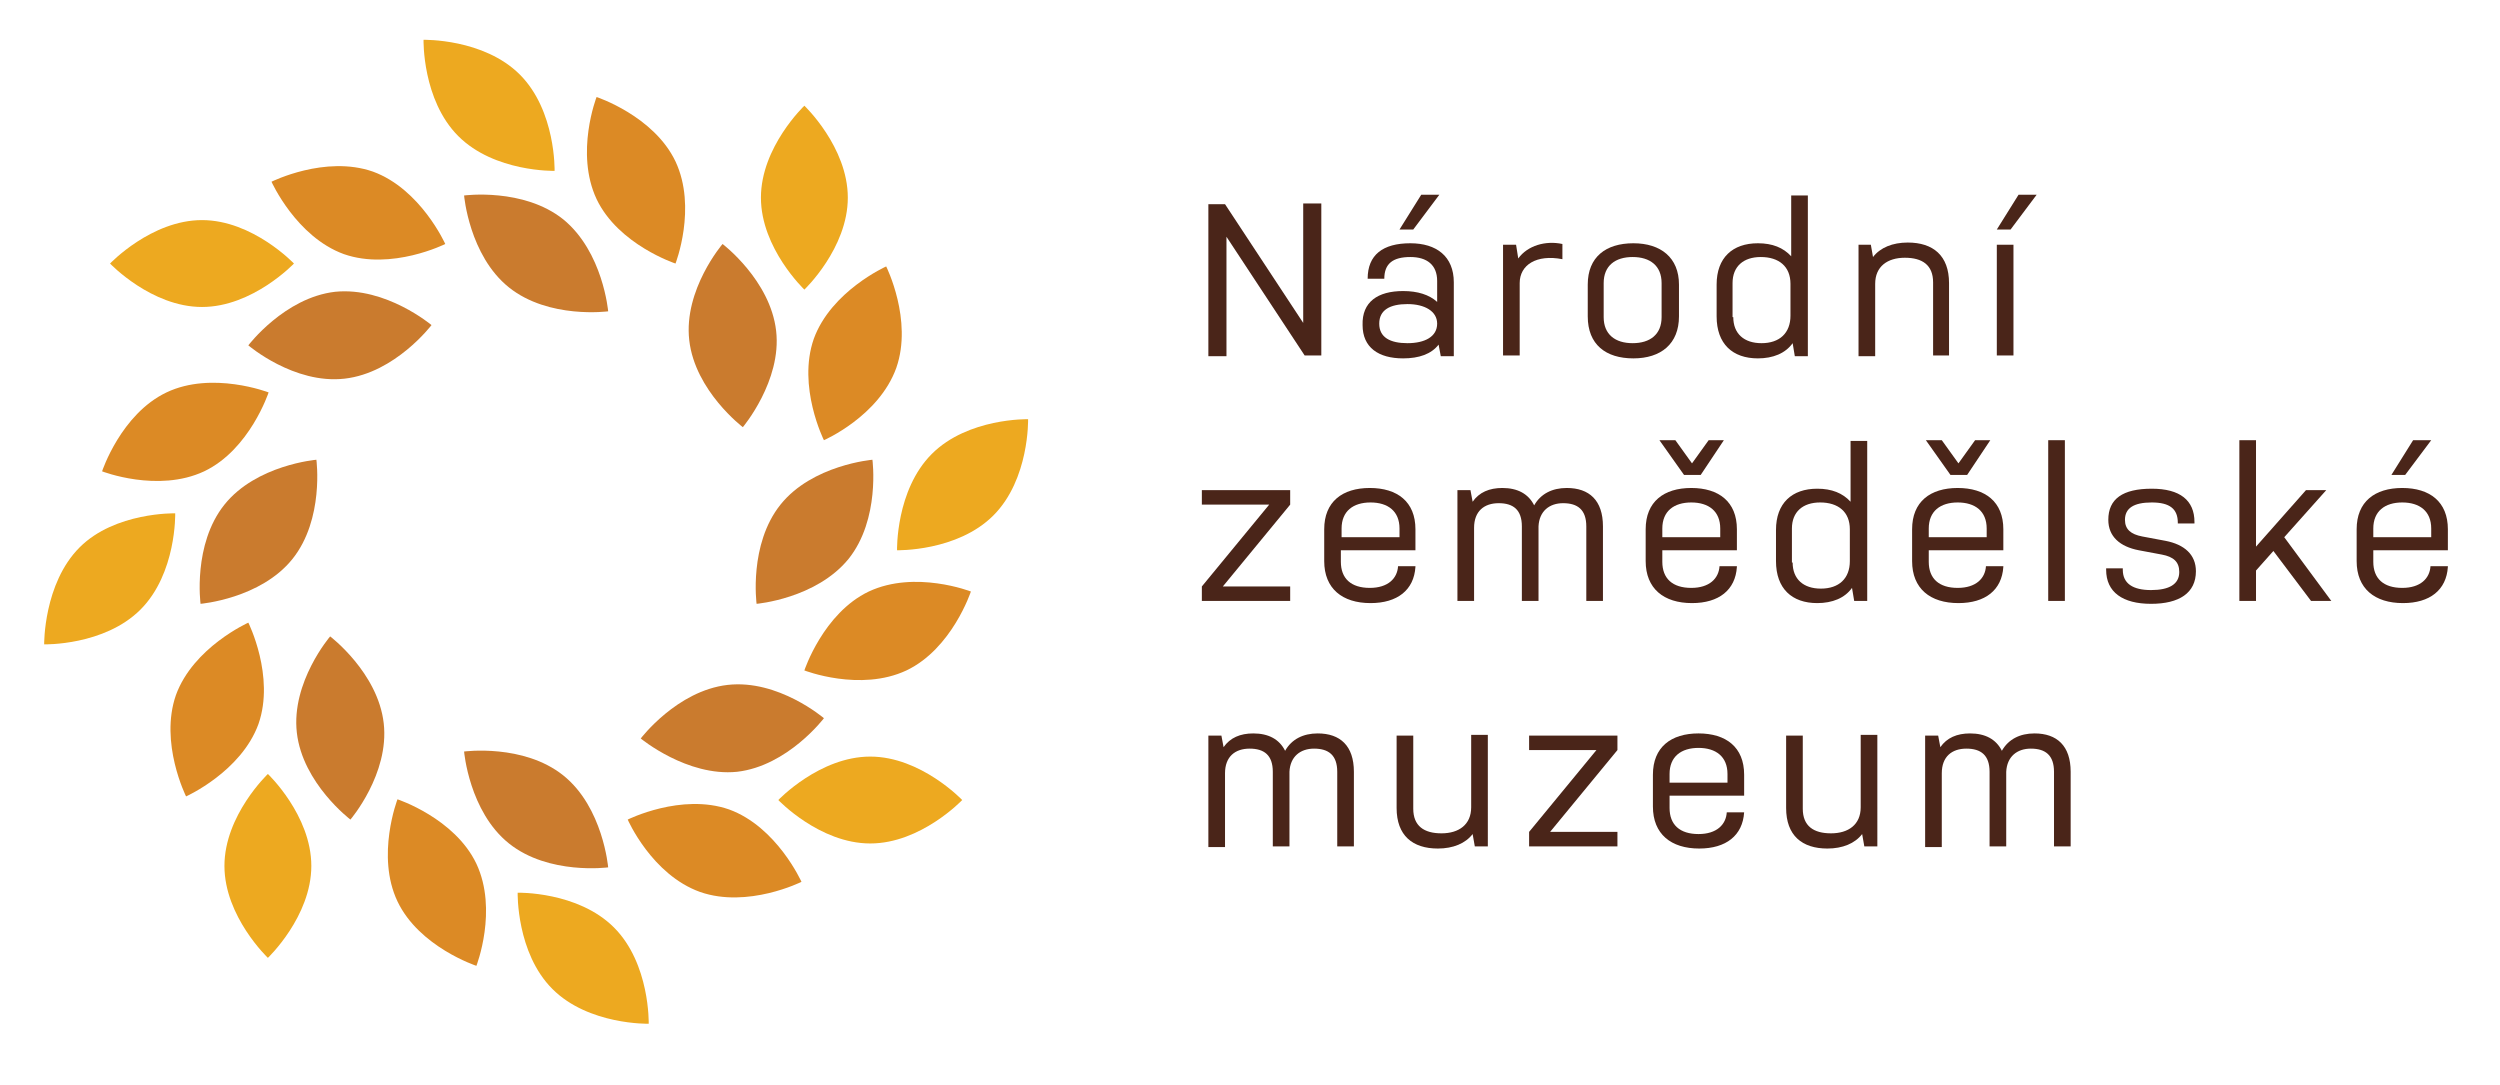 <?xml version="1.0" encoding="utf-8"?>
<!-- Generator: Adobe Illustrator 23.0.1, SVG Export Plug-In . SVG Version: 6.00 Build 0)  -->
<svg version="1.1" id="Layer_1" xmlns="http://www.w3.org/2000/svg" xmlns:xlink="http://www.w3.org/1999/xlink" x="0px" y="0px"
	 viewBox="0 0 345.3 149.9" style="enable-background:new 0 0 345.3 149.9;" xml:space="preserve">
<style type="text/css">
	.st0{fill:#EDA920;}
	.st1{fill:#CA7B2E;}
	.st2{fill:#DC8A25;}
	.st3{fill:#4A2519;}
</style>
<g>
	<path class="st0" d="M40.6,36.4c0,0-5.7,6-12.7,6c-7,0-12.7-6-12.7-6s5.7-6,12.7-6C34.9,30.4,40.6,36.4,40.6,36.4z"/>
	<path class="st1" d="M84,43c0,0-8.2,1.1-13.7-3.3c-5.5-4.4-6.2-12.7-6.2-12.7s8.2-1.1,13.7,3.3C83.3,34.8,84,43,84,43z"/>
	<path class="st2" d="M61.5,33.7c0,0-7.4,3.7-14,1.4c-6.6-2.4-10-10-10-10s7.4-3.7,14-1.4C58.1,26.1,61.5,33.7,61.5,33.7z"/>
	<path class="st0" d="M24.2,70.9c0,0,0.2,8.3-4.8,13.3c-5,5-13.3,4.8-13.3,4.8S6,80.6,11,75.6C15.9,70.7,24.2,70.9,24.2,70.9z"/>
	<path class="st1" d="M59.6,44.9c0,0-5,6.6-12,7.4c-7,0.8-13.3-4.6-13.3-4.6s5-6.6,12-7.4C53.3,39.6,59.6,44.9,59.6,44.9z"/>
	<path class="st2" d="M37.1,54.2c0,0-2.6,7.9-8.9,10.9c-6.4,3-14.1,0-14.1,0s2.6-7.9,8.9-10.9C29.3,51.2,37.1,54.2,37.1,54.2z"/>
	<path class="st0" d="M37,106.9c0,0,6,5.7,6,12.7c0,7-6,12.7-6,12.7s-6-5.7-6-12.7C31,112.6,37,106.9,37,106.9z"/>
	<path class="st1" d="M43.7,63.5c0,0,1.1,8.2-3.3,13.7c-4.4,5.5-12.7,6.2-12.7,6.2s-1.1-8.2,3.3-13.7C35.4,64.2,43.7,63.5,43.7,63.5
		z"/>
	<path class="st2" d="M34.3,86c0,0,3.7,7.4,1.4,14c-2.4,6.6-10,10-10,10s-3.7-7.4-1.4-14C26.7,89.4,34.3,86,34.3,86z"/>
	<path class="st0" d="M71.5,123.3c0,0,8.3-0.2,13.3,4.8c5,5,4.8,13.3,4.8,13.3s-8.3,0.2-13.3-4.8C71.3,131.6,71.5,123.3,71.5,123.3z
		"/>
	<path class="st1" d="M45.6,87.9c0,0,6.6,5,7.4,12c0.8,7-4.6,13.3-4.6,13.3s-6.6-5-7.4-12C40.2,94.2,45.6,87.9,45.6,87.9z"/>
	<path class="st2" d="M54.9,110.4c0,0,7.9,2.6,10.9,8.9c3,6.4,0,14.1,0,14.1s-7.9-2.6-10.9-8.9C51.9,118.2,54.9,110.4,54.9,110.4z"
		/>
	<path class="st0" d="M107.5,110.5c0,0,5.7-6,12.7-6c7,0,12.7,6,12.7,6s-5.7,6-12.7,6C113.2,116.5,107.5,110.5,107.5,110.5z"/>
	<path class="st1" d="M64.1,103.8c0,0,8.2-1.1,13.7,3.3c5.5,4.4,6.2,12.7,6.2,12.7s-8.2,1.1-13.7-3.3
		C64.8,112.1,64.1,103.8,64.1,103.8z"/>
	<path class="st2" d="M86.7,113.2c0,0,7.4-3.7,14-1.4c6.6,2.4,10,10,10,10s-7.4,3.7-14,1.4C90,120.8,86.7,113.2,86.7,113.2z"/>
	<path class="st0" d="M123.9,76c0,0-0.2-8.3,4.8-13.3c5-5,13.3-4.8,13.3-4.8s0.2,8.3-4.8,13.3C132.2,76.2,123.9,76,123.9,76z"/>
	<path class="st1" d="M88.5,102c0,0,5-6.6,12-7.4c7-0.8,13.3,4.6,13.3,4.6s-5,6.6-12,7.4C94.9,107.3,88.5,102,88.5,102z"/>
	<path class="st2" d="M111.1,92.6c0,0,2.6-7.9,8.9-10.9c6.4-3,14.1,0,14.1,0s-2.6,7.9-8.9,10.9C118.8,95.6,111.1,92.6,111.1,92.6z"
		/>
	<path class="st0" d="M111.1,40c0,0-6-5.7-6-12.7c0-7,6-12.7,6-12.7s6,5.7,6,12.7C117.1,34.3,111.1,40,111.1,40z"/>
	<path class="st1" d="M104.5,83.4c0,0-1.1-8.2,3.3-13.7c4.4-5.5,12.7-6.2,12.7-6.2s1.1,8.2-3.3,13.7
		C112.7,82.7,104.5,83.4,104.5,83.4z"/>
	<path class="st2" d="M113.8,60.8c0,0-3.7-7.4-1.4-14c2.4-6.6,10-10,10-10s3.7,7.4,1.4,14C121.4,57.5,113.8,60.8,113.8,60.8z"/>
	<path class="st0" d="M76.6,23.6c0,0-8.3,0.2-13.3-4.8c-5-5-4.8-13.3-4.8-13.3s8.3-0.2,13.3,4.8C76.8,15.3,76.6,23.6,76.6,23.6z"/>
	<path class="st1" d="M102.6,59c0,0-6.6-5-7.4-12c-0.8-7,4.6-13.3,4.6-13.3s6.6,5,7.4,12C108,52.6,102.6,59,102.6,59z"/>
	<path class="st2" d="M93.3,36.4c0,0-7.9-2.6-10.9-8.9c-3-6.4,0-14.1,0-14.1s7.9,2.6,10.9,8.9C96.3,28.7,93.3,36.4,93.3,36.4z"/>
</g>
<g>
	<g>
		<path class="st3" d="M169.4,32.7v16.5h-2.5v-21h2.3l10.8,16.4V28.1h2.5v21h-2.3L169.4,32.7z"/>
		<path class="st3" d="M193.8,40.2c2,0,3.6,0.5,4.7,1.5v-2.9c0-2.2-1.4-3.3-3.7-3.3c-2.4,0-3.6,0.9-3.6,3h-2.3
			c0-3.3,2.1-4.9,5.9-4.9c3.6,0,6,1.8,6,5.4v10.2H199l-0.3-1.6c-1,1.3-2.7,1.9-4.9,1.9c-3.4,0-5.6-1.5-5.6-4.6
			C188.1,41.7,190.3,40.2,193.8,40.2z M194.4,47.4c2.4,0,4.1-0.9,4.1-2.7c0-1.7-1.7-2.7-4.1-2.7c-2.4,0-3.9,0.8-3.9,2.7
			C190.5,46.6,192,47.4,194.4,47.4z M193.3,31.7l3-4.8h2.5l-3.6,4.8H193.3z"/>
		<path class="st3" d="M207.6,33.8h1.8l0.3,1.9c1.3-1.8,3.8-2.5,6.1-2v2.1c-3.6-0.7-5.9,0.8-5.9,3.3v10h-2.3V33.8z"/>
		<path class="st3" d="M231.9,43.7c0,3.8-2.5,5.8-6.3,5.8c-3.8,0-6.3-1.9-6.3-5.8v-4.4c0-3.8,2.5-5.7,6.3-5.7c3.8,0,6.3,2,6.3,5.7
			V43.7z M229.5,39.1c0-2.4-1.6-3.6-4-3.6c-2.4,0-4,1.2-4,3.6v4.7c0,2.4,1.6,3.6,4,3.6c2.4,0,4-1.2,4-3.6V39.1z"/>
		<path class="st3" d="M237.1,39.3c0-3.7,2.2-5.7,5.7-5.7c2,0,3.5,0.6,4.6,1.8v-8.4h2.3v22.2h-1.8l-0.3-1.8c-1,1.4-2.7,2.1-4.8,2.1
			c-3.5,0-5.7-2-5.7-5.8V39.3z M239.4,43.8c0,2.3,1.5,3.6,3.9,3.6c2.5,0,4-1.4,4-3.8v-4.4c0-2.4-1.6-3.7-4.1-3.7
			c-2.4,0-3.9,1.3-3.9,3.6V43.8z"/>
		<path class="st3" d="M256.6,33.8h1.8l0.3,1.7c1-1.3,2.7-2,4.8-2c3.5,0,5.7,1.8,5.7,5.6v10H267V39c0-2.4-1.5-3.4-3.9-3.4
			c-2.4,0-4.1,1.2-4.1,3.6v10h-2.3V33.8z"/>
		<path class="st3" d="M275.8,31.7l3-4.8h2.5l-3.6,4.8H275.8z M275.8,33.8h2.3v15.3h-2.3V33.8z"/>
		<path class="st3" d="M175.3,69.7H166v-2h12.2v2L168.9,81h9.3v2H166v-2L175.3,69.7z"/>
		<path class="st3" d="M195.5,78.3c-0.2,3.2-2.5,5-6.2,5c-3.9,0-6.4-2-6.4-5.8v-4.4c0-3.8,2.5-5.7,6.3-5.7c3.8,0,6.3,1.9,6.3,5.7V76
			h-10.3v1.6c0,2.3,1.4,3.6,4,3.6c2.5,0,3.8-1.3,3.9-3H195.5z M185.3,74.2h8V73c0-2.4-1.6-3.6-4-3.6c-2.4,0-4,1.2-4,3.6V74.2z"/>
		<path class="st3" d="M201.3,67.7h1.8l0.3,1.6c0.9-1.3,2.3-1.9,4.1-1.9c2.1,0,3.6,0.8,4.4,2.4c0.9-1.6,2.5-2.4,4.5-2.4
			c3.1,0,5,1.7,5,5.3V83h-2.3V72.7c0-2.3-1.2-3.2-3.2-3.2c-1.9,0-3.3,1.1-3.4,3.2V83h-2.3V72.7c0-2.3-1.2-3.2-3.2-3.2
			c-2,0-3.4,1.1-3.4,3.4V83h-2.3V67.7z"/>
		<path class="st3" d="M239.9,78.3c-0.2,3.2-2.5,5-6.2,5c-3.9,0-6.4-2-6.4-5.8v-4.4c0-3.8,2.5-5.7,6.3-5.7c3.8,0,6.3,1.9,6.3,5.7V76
			h-10.3v1.6c0,2.3,1.4,3.6,4,3.6c2.5,0,3.8-1.3,3.9-3H239.9z M229.2,60.8h2.2l2.3,3.2l2.3-3.2h2.1l-3.2,4.8h-2.3L229.2,60.8z
			 M229.6,74.2h8V73c0-2.4-1.6-3.6-4-3.6c-2.4,0-4,1.2-4,3.6V74.2z"/>
		<path class="st3" d="M245.3,73.2c0-3.7,2.2-5.7,5.7-5.7c2,0,3.5,0.6,4.6,1.8v-8.4h2.3V83h-1.8l-0.3-1.8c-1,1.4-2.7,2.1-4.8,2.1
			c-3.5,0-5.7-2-5.7-5.8V73.2z M247.6,77.7c0,2.3,1.5,3.6,3.9,3.6c2.5,0,4-1.4,4-3.8v-4.4c0-2.4-1.6-3.7-4.1-3.7
			c-2.4,0-3.9,1.3-3.9,3.6V77.7z"/>
		<path class="st3" d="M276.7,78.3c-0.2,3.2-2.5,5-6.2,5c-3.9,0-6.4-2-6.4-5.8v-4.4c0-3.8,2.5-5.7,6.3-5.7c3.8,0,6.3,1.9,6.3,5.7V76
			h-10.3v1.6c0,2.3,1.4,3.6,4,3.6c2.5,0,3.8-1.3,3.9-3H276.7z M266,60.8h2.2l2.3,3.2l2.3-3.2h2.1l-3.2,4.8h-2.3L266,60.8z
			 M266.4,74.2h8V73c0-2.4-1.6-3.6-4-3.6c-2.4,0-4,1.2-4,3.6V74.2z"/>
		<path class="st3" d="M282.9,60.8h2.3V83h-2.3V60.8z"/>
		<path class="st3" d="M298.6,76.6l-3.2-0.6c-2.6-0.5-4.2-1.9-4.2-4.2c0-2.9,2-4.3,6-4.3c3.9,0,5.9,1.6,5.9,4.6v0.2h-2.3v-0.1
			c0-1.9-1.1-2.8-3.6-2.8c-2.5,0-3.7,0.8-3.7,2.4c0,1.3,0.8,2,2.4,2.3l3.2,0.6c2.6,0.5,4.2,1.9,4.2,4.2c0,3-2.3,4.5-6.2,4.5
			c-3.9,0-6.2-1.6-6.2-4.7v-0.2h2.3v0.2c0,1.9,1.4,2.8,3.9,2.8c2.5,0,3.9-0.8,3.9-2.5C301,77.6,300.2,76.9,298.6,76.6z"/>
		<path class="st3" d="M314,76.1l-2.4,2.7V83h-2.3V60.8h2.3v14.7l6.9-7.8h2.8l-5.8,6.5L322,83h-2.8L314,76.1z"/>
		<path class="st3" d="M338.1,78.3c-0.2,3.2-2.5,5-6.2,5c-3.9,0-6.4-2-6.4-5.8v-4.4c0-3.8,2.5-5.7,6.3-5.7c3.8,0,6.3,1.9,6.3,5.7V76
			h-10.3v1.6c0,2.3,1.4,3.6,4,3.6c2.5,0,3.8-1.3,3.9-3H338.1z M327.8,74.2h8V73c0-2.4-1.6-3.6-4-3.6c-2.4,0-4,1.2-4,3.6V74.2z
			 M330.3,65.6l3-4.8h2.5l-3.6,4.8H330.3z"/>
		<path class="st3" d="M166.9,101.6h1.8l0.3,1.6c0.9-1.3,2.3-1.9,4.1-1.9c2.1,0,3.6,0.8,4.4,2.4c0.9-1.6,2.5-2.4,4.5-2.4
			c3.1,0,5,1.7,5,5.3v10.3h-2.3v-10.3c0-2.3-1.2-3.2-3.2-3.2c-1.9,0-3.3,1.1-3.4,3.2v10.3h-2.3v-10.3c0-2.3-1.2-3.2-3.2-3.2
			c-2,0-3.4,1.1-3.4,3.4v10.2h-2.3V101.6z"/>
		<path class="st3" d="M205.5,116.9h-1.8l-0.3-1.7c-1,1.3-2.7,2-4.8,2c-3.5,0-5.7-1.8-5.7-5.6v-10h2.3v10.1c0,2.4,1.5,3.4,3.9,3.4
			c2.4,0,4.1-1.2,4.1-3.6v-10h2.3V116.9z"/>
		<path class="st3" d="M220.5,103.6h-9.3v-2h12.2v2l-9.3,11.3h9.3v2h-12.2v-2L220.5,103.6z"/>
		<path class="st3" d="M240.9,112.2c-0.2,3.2-2.5,5-6.2,5c-3.9,0-6.4-2-6.4-5.8v-4.4c0-3.8,2.5-5.7,6.3-5.7c3.8,0,6.3,1.9,6.3,5.7
			v2.9h-10.3v1.7c0,2.3,1.4,3.6,4,3.6c2.5,0,3.8-1.3,3.9-3H240.9z M230.6,108.1h8v-1.2c0-2.4-1.6-3.6-4-3.6c-2.4,0-4,1.2-4,3.6
			V108.1z"/>
		<path class="st3" d="M259.3,116.9h-1.8l-0.3-1.7c-1,1.3-2.7,2-4.8,2c-3.5,0-5.7-1.8-5.7-5.6v-10h2.3v10.1c0,2.4,1.5,3.4,3.9,3.4
			c2.4,0,4.1-1.2,4.1-3.6v-10h2.3V116.9z"/>
		<path class="st3" d="M265.9,101.6h1.8l0.3,1.6c0.9-1.3,2.3-1.9,4.1-1.9c2.1,0,3.6,0.8,4.4,2.4c0.9-1.6,2.5-2.4,4.5-2.4
			c3.1,0,5,1.7,5,5.3v10.3h-2.3v-10.3c0-2.3-1.2-3.2-3.2-3.2c-1.9,0-3.3,1.1-3.4,3.2v10.3h-2.3v-10.3c0-2.3-1.2-3.2-3.2-3.2
			c-2,0-3.4,1.1-3.4,3.4v10.2h-2.3V101.6z"/>
	</g>
</g>
</svg>
